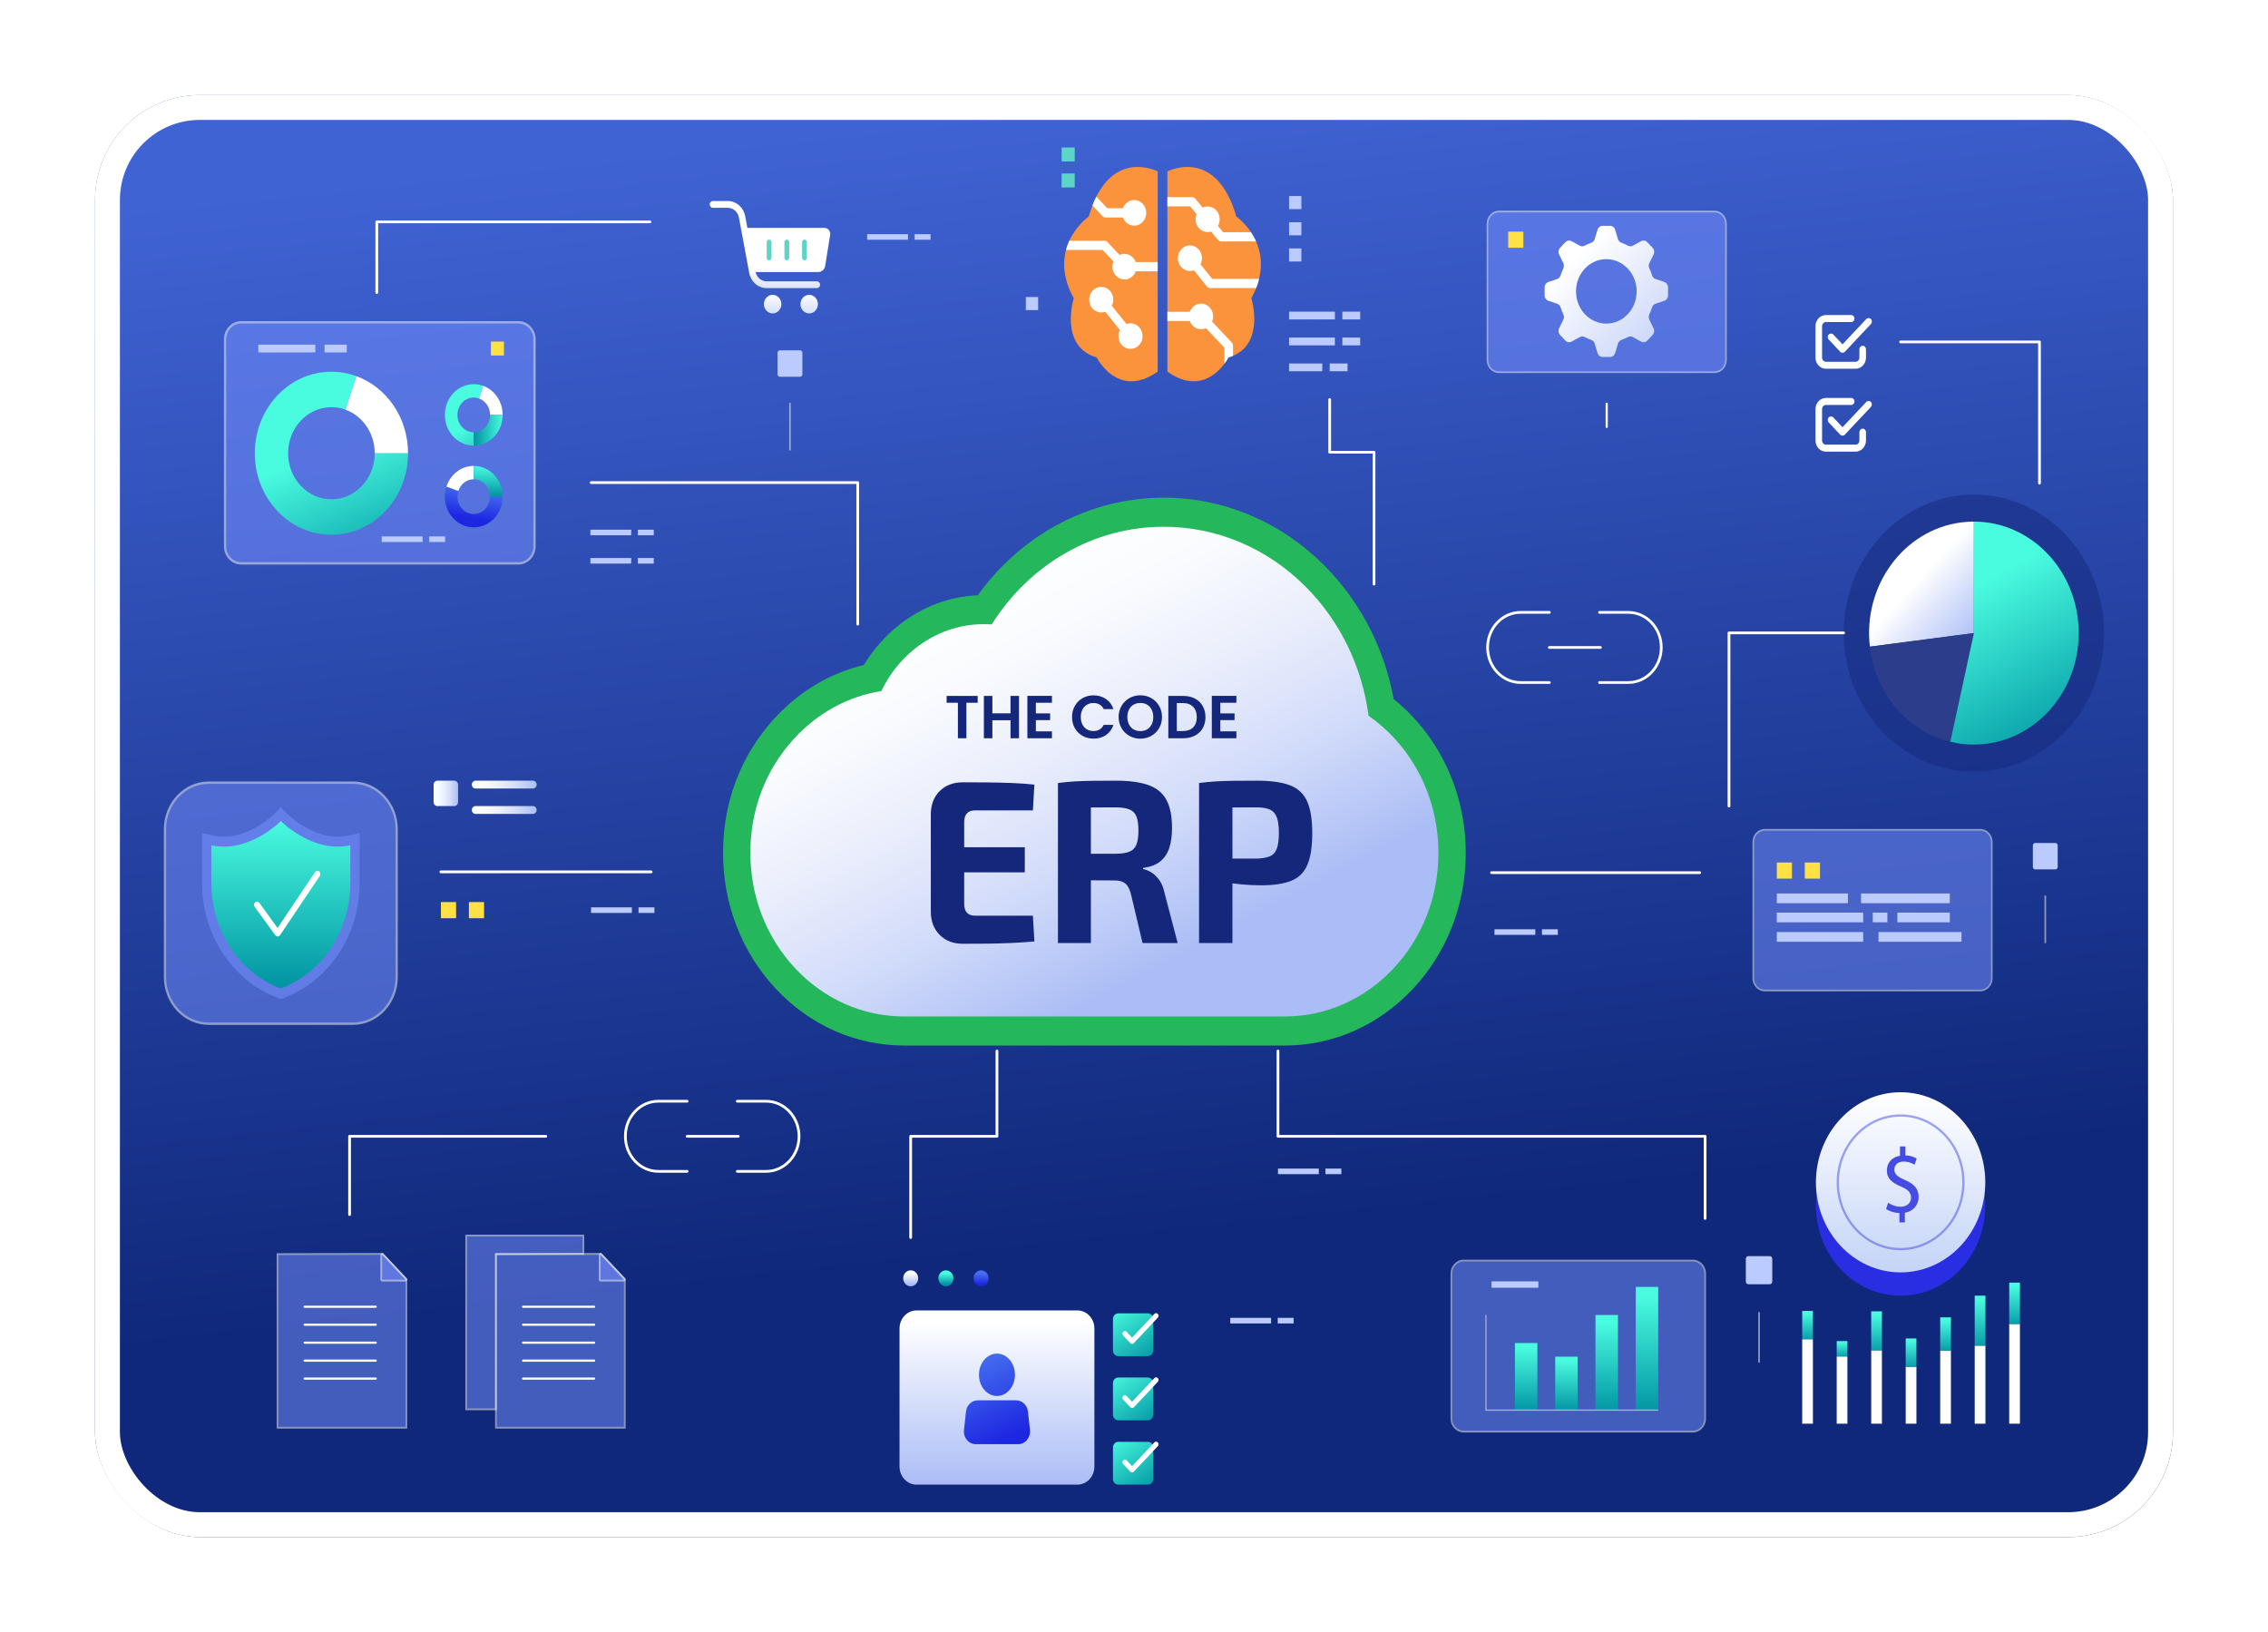 <svg width="692" height="498" viewBox="0 0 692 498" fill="none" xmlns="http://www.w3.org/2000/svg">
<g filter="url(#filter0_d_6555_8053)">
<rect x="29" y="23" width="634" height="440" rx="32" fill="url(#paint0_linear_6555_8053)"/>
<rect x="32.793" y="26.793" width="626.414" height="432.414" rx="28.207" stroke="white" stroke-width="7.586"/>
<g opacity="0.5">
<path d="M523.108 58.54H457.359C455.42 58.54 453.849 60.211 453.849 62.274V103.832C453.849 105.894 455.42 107.566 457.359 107.566H523.108C525.047 107.566 526.619 105.894 526.619 103.832V62.274C526.619 60.211 525.047 58.54 523.108 58.54Z" fill="#7892FF"/>
<path d="M523.109 58.801C524.912 58.801 526.375 60.356 526.375 62.274V103.833C526.375 105.751 524.912 107.306 523.109 107.306H457.359C455.556 107.306 454.094 105.751 454.094 103.833V62.274C454.094 60.356 455.556 58.801 457.359 58.801H523.109ZM523.109 58.279H457.359C455.288 58.279 453.604 60.071 453.604 62.274V103.833C453.604 106.036 455.288 107.828 457.359 107.828H523.109C525.181 107.828 526.865 106.036 526.865 103.833V62.274C526.865 60.071 525.181 58.279 523.109 58.279Z" fill="white"/>
</g>
<path d="M464.802 64.681H460.175V69.603H464.802V64.681Z" fill="#FFE145"/>
<path d="M491.264 62.903C491.972 62.903 492.598 63.389 492.812 64.107L493.659 66.947C493.819 67.482 494.216 67.894 494.718 68.07C495.414 68.314 496.088 68.612 496.735 68.96C497.207 69.214 497.763 69.222 498.234 68.962L500.724 67.589C501.352 67.243 502.119 67.369 502.62 67.9L504.242 69.625C504.743 70.157 504.861 70.972 504.535 71.639L503.239 74.293C502.996 74.792 503.002 75.382 503.241 75.884C503.565 76.567 503.844 77.279 504.072 78.016C504.237 78.55 504.624 78.974 505.129 79.143L507.813 80.046C508.487 80.274 508.945 80.938 508.945 81.691V84.129C508.945 84.881 508.487 85.547 507.813 85.774L505.118 86.681C504.615 86.85 504.227 87.271 504.061 87.804C503.834 88.534 503.556 89.24 503.234 89.918C502.995 90.419 502.988 91.011 503.232 91.511L504.536 94.181C504.862 94.849 504.744 95.664 504.243 96.195L502.621 97.92C502.12 98.452 501.353 98.578 500.725 98.232L498.205 96.842C497.735 96.584 497.18 96.591 496.708 96.843C496.073 97.183 495.412 97.476 494.728 97.715C494.226 97.891 493.829 98.303 493.67 98.839L492.813 101.714C492.599 102.431 491.973 102.918 491.265 102.918H488.971C488.263 102.918 487.637 102.431 487.423 101.714L486.566 98.839C486.406 98.303 486.009 97.891 485.508 97.715C484.825 97.476 484.163 97.183 483.529 96.843C483.056 96.59 482.502 96.582 482.032 96.842L479.512 98.232C478.884 98.578 478.117 98.452 477.616 97.92L475.994 96.195C475.493 95.664 475.375 94.849 475.701 94.181L477.005 91.511C477.249 91.011 477.242 90.419 477.003 89.918C476.681 89.24 476.403 88.534 476.176 87.804C476.01 87.271 475.622 86.85 475.119 86.681L472.424 85.774C471.75 85.547 471.292 84.882 471.292 84.129V81.691C471.292 80.939 471.75 80.274 472.424 80.046L475.107 79.143C475.611 78.973 476 78.55 476.165 78.016C476.394 77.28 476.673 76.568 476.997 75.885C477.235 75.383 477.242 74.793 476.999 74.293L475.703 71.639C475.377 70.972 475.495 70.157 475.996 69.625L477.618 67.9C478.119 67.369 478.886 67.243 479.514 67.589L482.005 68.962C482.476 69.222 483.032 69.214 483.504 68.96C484.151 68.612 484.824 68.314 485.52 68.07C486.022 67.894 486.419 67.482 486.579 66.947L487.426 64.107C487.64 63.389 488.266 62.903 488.974 62.903H491.268H491.264ZM490.117 73.076C485.006 73.076 480.862 77.479 480.862 82.909C480.862 88.339 485.005 92.742 490.117 92.742C495.229 92.742 499.372 88.339 499.372 82.909C499.372 77.479 495.229 73.076 490.117 73.076Z" fill="url(#paint1_linear_6555_8053)"/>
<path d="M490.235 124.599C490.052 124.599 489.904 124.44 489.904 124.246V117.204C489.904 117.01 490.052 116.852 490.235 116.852C490.418 116.852 490.567 117.01 490.567 117.204V124.246C490.567 124.44 490.418 124.599 490.235 124.599Z" fill="white"/>
<path style="mix-blend-mode:hard-light" d="M275.878 313.017C261.116 313.017 247.238 306.902 236.8 295.799C226.361 284.696 220.613 269.933 220.613 254.23C220.613 238.527 226.162 224.3 236.237 213.269C243.79 204.999 253.182 199.393 263.594 196.898C266.422 192.188 270.019 188.096 274.326 184.693C281.358 179.137 289.623 176.021 298.337 175.62C311.822 156.894 332.701 145.855 355.066 145.855C373.281 145.855 390.632 153.148 403.92 166.389C409.867 172.314 414.775 179.19 418.509 186.828C421.667 193.287 423.918 200.151 425.221 207.285C430.66 211.658 435.363 217.127 438.949 223.278C444.363 232.563 447.224 243.267 447.224 254.231C447.224 269.934 441.475 284.697 431.037 295.8C420.599 306.903 406.721 313.018 391.959 313.018H275.878V313.017Z" fill="#25B75C"/>
<path d="M409.73 217.786C407.753 187.505 384.035 163.593 355.066 163.593C334.23 163.593 316.11 175.964 306.842 194.177C304.738 193.614 302.536 193.314 300.267 193.314C288.279 193.314 278.127 201.67 274.672 213.204C253.918 213.882 237.288 231.99 237.288 254.231C237.288 276.473 254.566 295.281 275.878 295.281H391.958C413.272 295.281 430.549 276.902 430.549 254.231C430.549 238.378 422.099 224.625 409.73 217.786Z" fill="url(#paint2_linear_6555_8053)"/>
<path style="mix-blend-mode:hard-light" d="M275.878 304.149C263.343 304.149 251.558 298.956 242.695 289.528C233.831 280.1 228.95 267.564 228.95 254.23C228.95 240.896 233.662 228.816 242.217 219.45C249.457 211.523 258.781 206.458 268.907 204.86C271.355 199.745 274.881 195.301 279.298 191.812C285.399 186.992 292.65 184.443 300.267 184.443C301.043 184.443 301.818 184.471 302.59 184.524C314.25 165.998 333.856 154.724 355.066 154.724C371.158 154.724 386.483 161.165 398.221 172.862C408.797 183.4 415.57 197.298 417.576 212.402C423.332 216.397 428.22 221.704 431.863 227.953C436.458 235.832 438.886 244.919 438.886 254.23C438.886 267.564 434.005 280.1 425.142 289.528C416.278 298.956 404.494 304.149 391.959 304.149H275.878Z" fill="url(#paint3_linear_6555_8053)"/>
<path d="M298.307 206.34V208.431H294.863V219.261H292.272V208.431H288.829V206.34H298.307ZM310.916 206.34V219.261H308.324V213.763H302.789V219.261H300.198V206.34H302.789V211.652H308.324V206.34H310.916ZM316.058 208.431V211.671H320.408V213.726H316.058V217.15H320.964V219.261H313.467V206.321H320.964V208.431H316.058ZM327.101 212.782C327.101 211.511 327.384 210.375 327.952 209.376C328.532 208.364 329.316 207.58 330.303 207.025C331.303 206.457 332.42 206.173 333.654 206.173C335.098 206.173 336.363 206.543 337.449 207.284C338.535 208.024 339.294 209.049 339.725 210.357H336.745C336.449 209.74 336.029 209.277 335.486 208.968C334.956 208.66 334.339 208.506 333.635 208.506C332.882 208.506 332.21 208.684 331.617 209.042C331.037 209.388 330.581 209.882 330.248 210.523C329.927 211.165 329.766 211.918 329.766 212.782C329.766 213.633 329.927 214.386 330.248 215.04C330.581 215.682 331.037 216.182 331.617 216.54C332.21 216.885 332.882 217.058 333.635 217.058C334.339 217.058 334.956 216.904 335.486 216.595C336.029 216.274 336.449 215.805 336.745 215.188H339.725C339.294 216.509 338.535 217.539 337.449 218.28C336.375 219.008 335.11 219.372 333.654 219.372C332.42 219.372 331.303 219.094 330.303 218.539C329.316 217.971 328.532 217.187 327.952 216.188C327.384 215.188 327.101 214.053 327.101 212.782ZM347.937 219.39C346.727 219.39 345.617 219.106 344.605 218.539C343.593 217.971 342.791 217.187 342.198 216.188C341.606 215.176 341.31 214.034 341.31 212.763C341.31 211.504 341.606 210.375 342.198 209.376C342.791 208.364 343.593 207.574 344.605 207.006C345.617 206.438 346.727 206.155 347.937 206.155C349.159 206.155 350.269 206.438 351.269 207.006C352.281 207.574 353.077 208.364 353.657 209.376C354.249 210.375 354.545 211.504 354.545 212.763C354.545 214.034 354.249 215.176 353.657 216.188C353.077 217.187 352.281 217.971 351.269 218.539C350.257 219.106 349.146 219.39 347.937 219.39ZM347.937 217.076C348.714 217.076 349.399 216.904 349.992 216.558C350.584 216.2 351.047 215.694 351.38 215.04C351.713 214.386 351.88 213.627 351.88 212.763C351.88 211.899 351.713 211.146 351.38 210.505C351.047 209.851 350.584 209.351 349.992 209.005C349.399 208.66 348.714 208.487 347.937 208.487C347.159 208.487 346.468 208.66 345.864 209.005C345.271 209.351 344.808 209.851 344.475 210.505C344.142 211.146 343.975 211.899 343.975 212.763C343.975 213.627 344.142 214.386 344.475 215.04C344.808 215.694 345.271 216.2 345.864 216.558C346.468 216.904 347.159 217.076 347.937 217.076ZM360.99 206.34C362.348 206.34 363.539 206.605 364.563 207.136C365.6 207.666 366.396 208.425 366.951 209.413C367.519 210.388 367.803 211.523 367.803 212.819C367.803 214.115 367.519 215.25 366.951 216.225C366.396 217.187 365.6 217.934 364.563 218.465C363.539 218.995 362.348 219.261 360.99 219.261H356.474V206.34H360.99ZM360.898 217.058C362.255 217.058 363.304 216.688 364.045 215.947C364.785 215.207 365.156 214.164 365.156 212.819C365.156 211.474 364.785 210.425 364.045 209.672C363.304 208.907 362.255 208.524 360.898 208.524H359.065V217.058H360.898ZM372.334 208.431V211.671H376.684V213.726H372.334V217.15H377.24V219.261H369.743V206.321H377.24V208.431H372.334Z" fill="#14277A"/>
<path d="M295.018 242.185C295.571 241.573 296.404 241.266 297.513 241.266H315.147L315.613 233.408C313.483 233.173 311.198 233.008 308.759 232.913C306.319 232.819 303.835 232.76 301.306 232.736C298.777 232.713 296.271 232.701 293.786 232.701C290.859 232.701 288.495 233.597 286.699 235.39C284.902 237.184 284.004 239.567 284.004 242.539V272.127C284.004 275.053 284.902 277.426 286.699 279.241C288.495 281.058 290.858 281.966 293.786 281.966C296.27 281.966 298.776 281.954 301.306 281.93C303.834 281.906 306.318 281.835 308.759 281.718C311.198 281.601 313.483 281.447 315.613 281.258L315.147 273.401H297.513C296.403 273.401 295.571 273.095 295.018 272.48C294.463 271.868 294.186 270.97 294.186 269.79V260.164H312.685V252.52H294.186V244.875C294.186 243.697 294.463 242.799 295.018 242.185Z" fill="#14277A"/>
<path d="M353.675 262.464C352.921 261.451 352.111 260.684 351.246 260.164C350.382 259.646 349.549 259.315 348.751 259.174V258.82C350.969 258.537 352.721 257.877 354.009 256.838C355.295 255.801 356.215 254.42 356.77 252.697C357.324 250.975 357.601 248.98 357.601 246.715C357.601 242.988 357.013 240.074 355.838 237.973C354.661 235.874 352.82 234.387 350.314 233.514C347.808 232.642 344.535 232.204 340.499 232.204C337.748 232.204 335.396 232.216 333.445 232.239C331.492 232.264 329.695 232.322 328.054 232.416C326.412 232.511 324.66 232.676 322.797 232.912V281.752H332.845V262.609C334.84 262.63 337.257 262.64 340.099 262.64C341.474 262.64 342.549 262.948 343.326 263.561C344.102 264.175 344.69 265.284 345.089 266.887L348.615 281.752H359.328L355.336 266.534C354.98 264.835 354.426 263.479 353.672 262.463L353.675 262.464ZM346.721 251.741C346.299 252.779 345.567 253.499 344.525 253.9C343.481 254.301 342.073 254.501 340.299 254.501H332.846V240.376C335.047 240.355 337.531 240.343 340.299 240.343C342.073 240.343 343.482 240.545 344.525 240.945C345.567 241.346 346.299 242.055 346.721 243.068C347.142 244.083 347.353 245.535 347.353 247.422C347.353 249.309 347.142 250.703 346.721 251.739V251.741Z" fill="#14277A"/>
<path d="M398.824 238.504C397.781 236.193 396.04 234.564 393.601 233.62C391.161 232.677 387.789 232.204 383.487 232.204C380.736 232.204 378.396 232.216 376.467 232.239C374.537 232.264 372.75 232.322 371.109 232.416C369.467 232.511 367.715 232.676 365.852 232.912V281.752H376.033V263.53C376.932 263.646 377.863 263.751 378.828 263.844C380.779 264.033 382.776 264.127 384.817 264.127C388.676 264.127 391.737 263.667 393.999 262.746C396.262 261.827 397.892 260.211 398.89 257.898C399.887 255.586 400.387 252.354 400.387 248.2C400.387 244.046 399.866 240.815 398.823 238.503L398.824 238.504ZM389.575 252.944C389.153 254.077 388.445 254.856 387.446 255.28C386.448 255.705 385.061 255.941 383.287 255.988H376.034V240.374C378.206 240.355 380.623 240.343 383.287 240.343C385.061 240.343 386.448 240.568 387.446 241.016C388.445 241.464 389.153 242.255 389.575 243.387C389.996 244.52 390.207 246.124 390.207 248.2C390.207 250.276 389.996 251.81 389.575 252.942V252.944Z" fill="#14277A"/>
<path d="M279.648 447H328.729C331.594 447 333.917 444.529 333.917 441.481V399.362C333.917 396.314 331.594 393.843 328.729 393.843H279.648C276.782 393.843 274.459 396.314 274.459 399.362V441.481C274.459 444.529 276.782 447 279.648 447Z" fill="url(#paint4_linear_6555_8053)"/>
<path d="M277.864 386.471C279.127 386.471 280.151 385.381 280.151 384.038C280.151 382.694 279.127 381.604 277.864 381.604C276.601 381.604 275.577 382.694 275.577 384.038C275.577 385.381 276.601 386.471 277.864 386.471Z" fill="url(#paint5_linear_6555_8053)"/>
<path d="M288.608 386.471C289.871 386.471 290.895 385.381 290.895 384.038C290.895 382.694 289.871 381.604 288.608 381.604C287.345 381.604 286.321 382.694 286.321 384.038C286.321 385.381 287.345 386.471 288.608 386.471Z" fill="url(#paint6_linear_6555_8053)"/>
<path d="M299.352 386.471C300.615 386.471 301.639 385.381 301.639 384.038C301.639 382.694 300.615 381.604 299.352 381.604C298.089 381.604 297.064 382.694 297.064 384.038C297.064 385.381 298.089 386.471 299.352 386.471Z" fill="url(#paint7_linear_6555_8053)"/>
<path d="M387.829 396.112H375.371V397.814H387.829V396.112Z" fill="#BBCBFF"/>
<path d="M394.707 396.112H389.854V397.814H394.707V396.112Z" fill="#BBCBFF"/>
<path d="M294.147 430.174L294.752 424.546C295.032 422.663 296.558 421.276 298.35 421.276H304.189H310.027C311.82 421.276 313.345 422.663 313.626 424.546L314.231 430.174C314.581 432.526 312.871 434.656 310.632 434.656H304.189H297.746C295.506 434.656 293.797 432.526 294.147 430.174Z" fill="url(#paint8_linear_6555_8053)"/>
<path d="M304.189 419.948C307.222 419.948 309.682 417.054 309.682 413.484C309.682 409.914 307.222 407.021 304.189 407.021C301.155 407.021 298.695 409.914 298.695 413.484C298.695 417.054 301.155 419.948 304.189 419.948Z" fill="url(#paint9_linear_6555_8053)"/>
<path d="M350.236 394.734H341.203C340.307 394.734 339.582 395.506 339.582 396.458V406.067C339.582 407.019 340.307 407.791 341.203 407.791H350.236C351.131 407.791 351.857 407.019 351.857 406.067V396.458C351.857 395.506 351.131 394.734 350.236 394.734Z" fill="url(#paint10_linear_6555_8053)"/>
<path d="M345.414 404.062C345.222 404.062 345.029 403.984 344.883 403.829L342.698 401.505C342.405 401.194 342.405 400.688 342.698 400.377C342.991 400.065 343.466 400.065 343.759 400.377L345.414 402.136L352.204 394.913C352.497 394.602 352.972 394.602 353.265 394.913C353.558 395.225 353.558 395.73 353.265 396.042L345.944 403.83C345.797 403.986 345.605 404.063 345.413 404.063L345.414 404.062Z" fill="white"/>
<path d="M350.236 414.31H341.203C340.307 414.31 339.582 415.082 339.582 416.035V425.643C339.582 426.595 340.307 427.368 341.203 427.368H350.236C351.131 427.368 351.857 426.595 351.857 425.643V416.035C351.857 415.082 351.131 414.31 350.236 414.31Z" fill="url(#paint11_linear_6555_8053)"/>
<path d="M345.414 423.639C345.222 423.639 345.029 423.56 344.883 423.406L342.698 421.082C342.405 420.77 342.405 420.265 342.698 419.953C342.991 419.642 343.466 419.642 343.759 419.953L345.414 421.713L352.204 414.49C352.497 414.178 352.972 414.178 353.265 414.49C353.558 414.802 353.558 415.307 353.265 415.619L345.944 423.407C345.797 423.563 345.605 423.64 345.413 423.64L345.414 423.639Z" fill="white"/>
<path d="M350.236 433.943H341.203C340.307 433.943 339.582 434.715 339.582 435.667V445.276C339.582 446.228 340.307 447 341.203 447H350.236C351.131 447 351.857 446.228 351.857 445.276V435.667C351.857 434.715 351.131 433.943 350.236 433.943Z" fill="url(#paint12_linear_6555_8053)"/>
<path d="M345.414 443.27C345.222 443.27 345.029 443.192 344.883 443.037L342.698 440.713C342.405 440.402 342.405 439.896 342.698 439.585C342.991 439.273 343.466 439.273 343.759 439.585L345.414 441.344L352.204 434.121C352.497 433.81 352.972 433.81 353.265 434.121C353.558 434.433 353.558 434.938 353.265 435.25L345.944 443.038C345.797 443.194 345.605 443.271 345.413 443.271L345.414 443.27Z" fill="white"/>
<path d="M277.863 371.602V340.712H304.189V314.683" stroke="white" stroke-width="0.834" stroke-linecap="round" stroke-linejoin="round"/>
<path d="M166.528 340.711H106.661V364.598" stroke="white" stroke-width="0.834" stroke-linecap="round" stroke-linejoin="round"/>
<g opacity="0.5">
<path d="M142.248 424.016V371.006H177.992V376.603L151.306 376.665L151.327 424.016H142.248Z" fill="#7892FF"/>
<path d="M177.723 371.293V376.317L151.036 376.377L151.057 423.729H142.517V371.293H177.722M178.263 370.72H141.978V424.304H151.598V423.729L151.577 376.951L177.725 376.891H178.263V370.72Z" fill="white"/>
</g>
<g opacity="0.5">
<path d="M151.327 429.613V376.67L183.362 376.603L190.625 384.33V429.613H151.327Z" fill="#7892FF"/>
<path d="M183.249 376.89L186.803 380.67L190.356 384.449V429.327H151.597V376.958L183.251 376.891M183.473 376.316H183.248L151.595 376.383H151.057V429.901H190.894V384.211L190.736 384.043L187.183 380.264L183.63 376.484L183.471 376.316H183.473Z" fill="white"/>
</g>
<g opacity="0.5">
<path d="M183.25 384.736C183.102 384.736 182.98 384.608 182.98 384.448V376.89C182.98 376.774 183.045 376.669 183.146 376.625C183.18 376.611 183.215 376.603 183.249 376.603C183.32 376.603 183.388 376.632 183.44 376.687L190.545 384.245C190.622 384.327 190.645 384.451 190.604 384.558C190.562 384.665 190.463 384.735 190.354 384.735H183.249L183.25 384.736Z" fill="#7892FF"/>
<path d="M183.249 376.89L186.802 380.67L190.356 384.449H183.25V376.891M183.249 376.317C183.18 376.317 183.11 376.331 183.043 376.361C182.841 376.449 182.709 376.659 182.709 376.891V384.449C182.709 384.767 182.95 385.023 183.248 385.023H190.353C190.572 385.023 190.768 384.883 190.852 384.668C190.935 384.454 190.89 384.207 190.735 384.042L187.182 380.263L183.629 376.483C183.526 376.374 183.388 376.315 183.247 376.315L183.249 376.317Z" fill="white"/>
</g>
<path d="M159.608 392.716H181.275" stroke="white" stroke-width="0.665" stroke-linecap="round" stroke-linejoin="round"/>
<path d="M159.608 398.199H181.275" stroke="white" stroke-width="0.665" stroke-linecap="round" stroke-linejoin="round"/>
<path d="M159.608 403.682H181.275" stroke="white" stroke-width="0.665" stroke-linecap="round" stroke-linejoin="round"/>
<path d="M159.608 409.164H181.275" stroke="white" stroke-width="0.665" stroke-linecap="round" stroke-linejoin="round"/>
<path d="M159.608 414.646H181.275" stroke="white" stroke-width="0.665" stroke-linecap="round" stroke-linejoin="round"/>
<g opacity="0.5">
<path d="M84.682 429.613V376.67L116.717 376.603L123.98 384.33V429.613H84.682Z" fill="#7892FF"/>
<path d="M116.606 376.89L120.159 380.67L123.712 384.449V429.327H84.954V376.958L116.607 376.891M116.828 376.316H116.604L84.95 376.383H84.412V429.901H124.249V384.211L124.091 384.043L120.538 380.264L116.985 376.484L116.826 376.316H116.828Z" fill="white"/>
</g>
<g opacity="0.5">
<path d="M116.607 384.736C116.458 384.736 116.336 384.608 116.336 384.448V376.89C116.336 376.774 116.402 376.669 116.503 376.625C116.536 376.611 116.571 376.603 116.606 376.603C116.676 376.603 116.745 376.632 116.797 376.687L123.902 384.245C123.979 384.327 124.002 384.451 123.96 384.558C123.919 384.665 123.82 384.735 123.711 384.735H116.606L116.607 384.736Z" fill="#7892FF"/>
<path d="M116.606 376.89L120.159 380.67L123.712 384.449H116.607V376.891M116.605 376.317C116.535 376.317 116.466 376.331 116.398 376.361C116.196 376.449 116.064 376.659 116.064 376.891V384.449C116.064 384.767 116.306 385.023 116.604 385.023H123.709C123.927 385.023 124.124 384.883 124.208 384.668C124.292 384.454 124.245 384.207 124.09 384.042L120.537 380.263L116.984 376.483C116.881 376.374 116.743 376.315 116.603 376.315L116.605 376.317Z" fill="white"/>
</g>
<path d="M92.963 392.716H114.63" stroke="white" stroke-width="0.665" stroke-linecap="round" stroke-linejoin="round"/>
<path d="M92.963 398.199H114.63" stroke="white" stroke-width="0.665" stroke-linecap="round" stroke-linejoin="round"/>
<path d="M92.963 403.682H114.63" stroke="white" stroke-width="0.665" stroke-linecap="round" stroke-linejoin="round"/>
<path d="M92.963 409.164H114.63" stroke="white" stroke-width="0.665" stroke-linecap="round" stroke-linejoin="round"/>
<path d="M92.963 414.646H114.63" stroke="white" stroke-width="0.665" stroke-linecap="round" stroke-linejoin="round"/>
<path d="M224.956 351.412H233.737C239.293 351.412 243.797 346.621 243.797 340.711C243.797 334.802 239.293 330.011 233.737 330.011H224.956" stroke="white" stroke-width="0.834" stroke-linecap="round" stroke-linejoin="round"/>
<path d="M209.65 330.011H200.869C195.313 330.011 190.809 334.802 190.809 340.711C190.809 346.621 195.313 351.412 200.869 351.412H209.65" stroke="white" stroke-width="0.834" stroke-linecap="round" stroke-linejoin="round"/>
<path d="M225.235 340.711H209.65" stroke="white" stroke-width="0.834" stroke-linecap="round" stroke-linejoin="round"/>
<path d="M402.389 350.562H389.931V352.263H402.389V350.562Z" fill="#BBCBFF"/>
<path d="M409.268 350.562H404.415V352.263H409.268V350.562Z" fill="#BBCBFF"/>
<g opacity="0.5">
<path d="M446.572 378.635H516.531C518.593 378.635 520.266 380.415 520.266 382.608V426.828C520.266 429.021 518.593 430.801 516.531 430.801H446.572C444.51 430.801 442.837 429.021 442.837 426.828V382.608C442.837 380.415 444.51 378.635 446.572 378.635Z" fill="#7892FF"/>
<path d="M516.531 378.912C518.45 378.912 520.006 380.567 520.006 382.608V426.828C520.006 428.868 518.45 430.523 516.531 430.523H446.572C444.654 430.523 443.098 428.868 443.098 426.828V382.608C443.098 380.567 444.654 378.912 446.572 378.912H516.531ZM516.531 378.357H446.572C444.369 378.357 442.577 380.264 442.577 382.608V426.828C442.577 429.171 444.369 431.078 446.572 431.078H516.531C518.735 431.078 520.527 429.171 520.527 426.828V382.608C520.527 380.264 518.735 378.357 516.531 378.357Z" fill="white"/>
</g>
<path d="M469.368 384.975H455.09V386.925H469.368V384.975Z" fill="#BBCBFF"/>
<path d="M469.081 403.792H462.23V424.267H469.081V403.792Z" fill="url(#paint13_linear_6555_8053)"/>
<path d="M481.37 407.957H474.519V424.267H481.37V407.957Z" fill="url(#paint14_linear_6555_8053)"/>
<path d="M493.66 395.232H486.81V424.267H493.66V395.232Z" fill="url(#paint15_linear_6555_8053)"/>
<path d="M505.95 386.671H499.099V424.267H505.95V386.671Z" fill="url(#paint16_linear_6555_8053)"/>
<g opacity="0.5">
<path d="M505.949 424.46H453.206V395.249H453.569V424.075H505.949V424.46Z" fill="white"/>
</g>
<path d="M539.979 377.275H533.442C533.02 377.275 532.678 377.639 532.678 378.088V385.041C532.678 385.49 533.02 385.854 533.442 385.854H539.979C540.401 385.854 540.743 385.49 540.743 385.041V378.088C540.743 377.639 540.401 377.275 539.979 377.275Z" fill="#BBCBFF"/>
<g opacity="0.5">
<path d="M536.971 394.336H536.449V409.771H536.971V394.336Z" fill="white"/>
</g>
<path d="M520.251 365.768V340.712H389.931V314.683" stroke="white" stroke-width="0.834" stroke-linecap="round" stroke-linejoin="round"/>
<path d="M584.728 411.024H581.458V428.406H584.728V411.024Z" fill="white"/>
<path d="M595.255 406.083H591.984V428.405H595.255V406.083Z" fill="white"/>
<path d="M605.783 404.587H602.512V428.407H605.783V404.587Z" fill="white"/>
<path d="M616.309 397.972H613.039V428.406H616.309V397.972Z" fill="white"/>
<path d="M553.148 402.624H549.878V428.406H553.148V402.624Z" fill="white"/>
<path d="M553.148 393.991H549.878V402.623H553.148V393.991Z" fill="url(#paint17_linear_6555_8053)"/>
<path d="M563.675 403.189H560.405V407.924H563.675V403.189Z" fill="url(#paint18_linear_6555_8053)"/>
<path d="M574.202 394.113H570.932V406.083H574.202V394.113Z" fill="url(#paint19_linear_6555_8053)"/>
<path d="M584.728 402.391H581.458V411.023H584.728V402.391Z" fill="url(#paint20_linear_6555_8053)"/>
<path d="M595.255 395.953H591.984V406.083H595.255V395.953Z" fill="url(#paint21_linear_6555_8053)"/>
<path d="M605.783 389.339H602.512V404.586H605.783V389.339Z" fill="url(#paint22_linear_6555_8053)"/>
<path d="M616.309 385.358H613.039V397.972H616.309V385.358Z" fill="url(#paint23_linear_6555_8053)"/>
<path d="M563.675 407.923H560.405V428.406H563.675V407.923Z" fill="white"/>
<path d="M574.202 406.083H570.932V428.405H574.202V406.083Z" fill="white"/>
<path d="M579.902 389.339C594.172 389.339 605.74 377.034 605.74 361.854C605.74 346.675 594.172 334.37 579.902 334.37C565.632 334.37 554.063 346.675 554.063 361.854C554.063 377.034 565.632 389.339 579.902 389.339Z" fill="#2A2EE3"/>
<path d="M579.902 382.24C594.172 382.24 605.74 369.934 605.74 354.755C605.74 339.576 594.172 327.271 579.902 327.271C565.632 327.271 554.063 339.576 554.063 354.755C554.063 369.934 565.632 382.24 579.902 382.24Z" fill="url(#paint24_linear_6555_8053)"/>
<path opacity="0.5" d="M579.901 375.14C590.485 375.14 599.065 366.013 599.065 354.755C599.065 343.498 590.485 334.371 579.901 334.371C569.318 334.371 560.738 343.498 560.738 354.755C560.738 366.013 569.318 375.14 579.901 375.14Z" stroke="#444CE1" stroke-width="0.688" stroke-miterlimit="10"/>
<path d="M579.535 366.975V364.123C577.996 364.094 576.403 363.587 575.474 362.88L576.111 360.989C577.066 361.667 578.447 362.203 579.933 362.203C581.817 362.203 583.091 361.045 583.091 359.436C583.091 357.826 582.056 356.923 580.092 356.076C577.385 354.947 575.713 353.649 575.713 351.193C575.713 348.736 577.279 347.07 579.721 346.647V343.795H581.366V346.533C582.959 346.589 584.047 347.042 584.816 347.521L584.152 349.385C583.595 349.047 582.507 348.426 580.808 348.426C578.764 348.426 577.995 349.725 577.995 350.854C577.995 352.322 578.977 353.056 581.286 354.073C584.02 355.259 585.4 356.727 585.4 359.24C585.4 361.471 583.94 363.56 581.207 364.04V366.976H579.535V366.975Z" fill="#444CE1"/>
<path d="M244.103 100.894H237.96C237.564 100.894 237.242 101.236 237.242 101.657V108.192C237.242 108.614 237.564 108.956 237.96 108.956H244.103C244.5 108.956 244.821 108.614 244.821 108.192V101.657C244.821 101.236 244.5 100.894 244.103 100.894Z" fill="#BBCBFF"/>
<g opacity="0.5">
<path d="M241.277 116.928H240.786V131.434H241.277V116.928Z" fill="white"/>
</g>
<path d="M277.045 65.453H264.586V67.154H277.045V65.453Z" fill="#BBCBFF"/>
<path d="M283.922 65.453H279.069V67.154H283.922V65.453Z" fill="#BBCBFF"/>
<path d="M192.594 155.623H180.136V157.324H192.594V155.623Z" fill="#BBCBFF"/>
<path d="M199.473 155.623H194.62V157.324H199.473V155.623Z" fill="#BBCBFF"/>
<path d="M192.594 164.264H180.136V165.965H192.594V164.264Z" fill="#BBCBFF"/>
<path d="M199.473 164.264H194.62V165.965H199.473V164.264Z" fill="#BBCBFF"/>
<g opacity="0.5">
<path d="M158.19 92.345H73.569C70.864 92.345 68.671 94.678 68.671 97.555V160.68C68.671 163.558 70.864 165.89 73.569 165.89H158.19C160.895 165.89 163.088 163.558 163.088 160.68V97.555C163.088 94.678 160.895 92.345 158.19 92.345Z" fill="#7892FF"/>
<path d="M158.191 92.709C160.707 92.709 162.747 94.879 162.747 97.555V160.68C162.747 163.357 160.707 165.527 158.191 165.527H73.569C71.053 165.527 69.013 163.357 69.013 160.68V97.555C69.013 94.879 71.053 92.709 73.569 92.709H158.191ZM158.191 91.981H73.569C70.68 91.981 68.33 94.482 68.33 97.555V160.68C68.33 163.753 70.68 166.254 73.569 166.254H158.191C161.08 166.254 163.43 163.753 163.43 160.68V97.555C163.43 94.482 161.08 91.981 158.191 91.981Z" fill="white"/>
</g>
<path d="M153.765 98.225H149.778V102.467H153.765V98.225Z" fill="#FFE145"/>
<path d="M96.205 99.159H78.815V101.534H96.205V99.159Z" fill="#BBCBFF"/>
<path d="M105.807 99.159H99.032V101.534H105.807V99.159Z" fill="#BBCBFF"/>
<path d="M128.924 157.678H116.466V159.379H128.924V157.678Z" fill="#BBCBFF"/>
<path d="M135.802 157.678H130.949V159.379H135.802V157.678Z" fill="#BBCBFF"/>
<path d="M124.503 132.293C124.503 146.029 114.034 157.164 101.122 157.164C88.209 157.164 77.74 146.028 77.74 132.293C77.74 118.558 88.209 107.421 101.122 107.421C103.798 107.421 106.368 107.899 108.762 108.779L105.44 119.005C104.085 118.508 102.634 118.237 101.122 118.237C93.824 118.237 87.908 124.53 87.908 132.293C87.908 140.055 93.824 146.348 101.122 146.348C108.419 146.348 114.335 140.055 114.335 132.293H124.503Z" fill="url(#paint25_linear_6555_8053)"/>
<path d="M124.502 132.293H114.335C114.335 126.139 110.616 120.909 105.439 119.005L108.761 108.779C117.922 112.147 124.502 121.403 124.502 132.293Z" fill="white"/>
<path d="M147.435 111.731L146.182 115.587C145.672 115.4 145.124 115.298 144.554 115.298C141.802 115.298 139.57 117.671 139.57 120.6C139.57 123.528 141.801 125.901 144.554 125.901V129.981C139.683 129.981 135.735 125.781 135.735 120.6C135.735 115.418 139.684 111.219 144.554 111.219C145.563 111.219 146.532 111.399 147.435 111.731Z" fill="url(#paint26_linear_6555_8053)"/>
<path d="M153.373 120.599H149.537C149.537 118.278 148.134 116.306 146.182 115.587L147.435 111.73C150.89 113.001 153.372 116.492 153.372 120.599H153.373Z" fill="white"/>
<path d="M153.373 120.6C153.373 125.781 149.424 129.982 144.555 129.982V125.901C147.308 125.901 149.539 123.528 149.539 120.6H153.375H153.373Z" fill="url(#paint27_linear_6555_8053)"/>
<path d="M136.216 142.47L139.841 143.803C139.665 144.346 139.569 144.929 139.569 145.536C139.569 148.463 141.8 150.837 144.553 150.837C147.306 150.837 149.537 148.464 149.537 145.536H153.373C153.373 150.717 149.424 154.916 144.553 154.916C139.682 154.916 135.734 150.716 135.734 145.536C135.734 144.462 135.904 143.431 136.216 142.47Z" fill="url(#paint28_linear_6555_8053)"/>
<path d="M144.553 136.155V140.235C142.371 140.235 140.517 141.727 139.842 143.804L136.216 142.471C137.41 138.796 140.692 136.156 144.553 136.156V136.155Z" fill="white"/>
<path d="M144.553 136.155C149.424 136.155 153.373 140.356 153.373 145.536H149.537C149.537 142.607 147.306 140.234 144.553 140.234V136.154V136.155Z" fill="url(#paint29_linear_6555_8053)"/>
<path d="M180.384 141.248H261.709V184.435" stroke="white" stroke-width="0.834" stroke-linecap="round" stroke-linejoin="round"/>
<path d="M114.97 83.274V61.689H198.313" stroke="white" stroke-width="0.834" stroke-linecap="round" stroke-linejoin="round"/>
<path d="M251.565 63.535H228.036L227.371 59.959C226.872 57.277 224.645 55.331 222.075 55.331H217.509C216.97 55.331 216.532 55.796 216.532 56.37C216.532 56.943 216.97 57.409 217.509 57.409H222.075C223.715 57.409 225.136 58.65 225.454 60.361L228.6 77.29C229.098 79.972 231.325 81.919 233.895 81.919H249.251C249.79 81.919 250.228 81.453 250.228 80.88C250.228 80.306 249.79 79.84 249.251 79.84H233.895C232.297 79.84 230.908 78.661 230.544 77.017H249.67C250.709 77.017 251.597 76.22 251.773 75.13L253.287 65.707C253.469 64.572 252.648 63.536 251.565 63.536V63.535Z" fill="url(#paint30_linear_6555_8053)"/>
<path d="M235.746 89.632C237.218 89.632 238.412 88.363 238.412 86.797C238.412 85.231 237.218 83.961 235.746 83.961C234.274 83.961 233.081 85.231 233.081 86.797C233.081 88.363 234.274 89.632 235.746 89.632Z" fill="url(#paint31_linear_6555_8053)"/>
<path d="M246.895 89.632C248.367 89.632 249.561 88.363 249.561 86.797C249.561 85.231 248.367 83.961 246.895 83.961C245.423 83.961 244.229 85.231 244.229 86.797C244.229 88.363 245.423 89.632 246.895 89.632Z" fill="url(#paint32_linear_6555_8053)"/>
<path d="M234.668 73.442C234.264 73.442 233.936 73.093 233.936 72.663V67.89C233.936 67.46 234.264 67.11 234.668 67.11C235.072 67.11 235.401 67.46 235.401 67.89V72.663C235.401 73.093 235.072 73.442 234.668 73.442Z" fill="#5CD4C8"/>
<path d="M240.067 73.442C239.662 73.442 239.334 73.093 239.334 72.663V67.89C239.334 67.46 239.662 67.11 240.067 67.11C240.471 67.11 240.799 67.46 240.799 67.89V72.663C240.799 73.093 240.471 73.442 240.067 73.442Z" fill="#5CD4C8"/>
<path d="M245.464 73.442C245.06 73.442 244.731 73.093 244.731 72.663V67.89C244.731 67.46 245.06 67.11 245.464 67.11C245.868 67.11 246.197 67.46 246.197 67.89V72.663C246.197 73.093 245.868 73.442 245.464 73.442Z" fill="#5CD4C8"/>
<path d="M407.297 89.094H393.315V91.469H407.297V89.094Z" fill="#BBCBFF"/>
<path d="M415.014 89.094H409.567V91.469H415.014V89.094Z" fill="#BBCBFF"/>
<path d="M407.297 96.999H393.315V99.374H407.297V96.999Z" fill="#BBCBFF"/>
<path d="M415.014 96.999H409.567V99.374H415.014V96.999Z" fill="#BBCBFF"/>
<path d="M403.437 104.904H393.315V107.279H403.437V104.904Z" fill="#BBCBFF"/>
<path d="M411.155 104.904H405.708V107.279H411.155V104.904Z" fill="#BBCBFF"/>
<path d="M327.922 39H323.917V43.26H327.922V39Z" fill="#5CD4C8"/>
<path d="M327.922 46.932H323.917V51.192H327.922V46.932Z" fill="#5CD4C8"/>
<path d="M393.315 69.793V73.786H397.069V69.793H393.315Z" fill="#BBCBFF"/>
<path d="M393.315 61.804V65.797H397.069V61.804H393.315Z" fill="#BBCBFF"/>
<path d="M393.315 53.815V57.808H397.069V53.815H393.315Z" fill="#BBCBFF"/>
<path d="M313 84.625V88.618H316.754V84.625H313Z" fill="#BBCBFF"/>
<path d="M353.225 46.3V107.384C341.094 115.988 334.622 103.085 334.622 103.085C323.029 99.642 327.612 85.017 327.612 85.017C324.4 79.144 324.215 74.187 325.25 70.276C325.515 69.269 325.862 68.327 326.259 67.46C328.462 62.66 332.195 60.065 332.195 60.065C332.545 58.855 332.921 57.737 333.321 56.705C333.701 55.725 334.101 54.821 334.518 53.992C341.473 40.161 353.224 46.3 353.224 46.3H353.225Z" fill="#FB923C"/>
<path d="M384.166 79.081C383.942 79.992 383.645 80.93 383.266 81.898C382.872 82.905 382.387 83.947 381.801 85.017C381.801 85.017 385.996 98.401 376.212 102.575C375.768 102.766 375.294 102.934 374.791 103.085C374.791 103.085 374.376 103.907 373.565 105.003C371.159 108.235 365.254 113.814 356.188 107.384V46.3C356.188 46.3 371.017 38.556 377.218 60.065C377.218 60.065 379.609 61.727 381.691 64.85C382.247 65.685 382.783 66.624 383.245 67.666C384.574 70.664 385.295 74.5 384.166 79.081Z" fill="#FB923C"/>
<path d="M353.226 73.965V76.782H346.522C345.99 78.246 344.654 79.288 343.089 79.288C341.056 79.288 339.409 77.536 339.409 75.37C339.409 74.806 339.524 74.271 339.724 73.784L336.427 70.276H325.251C325.516 69.269 325.863 68.327 326.26 67.46H336.976C337.327 67.46 337.664 67.61 337.912 67.873L341.598 71.794C342.054 71.578 342.557 71.456 343.089 71.456C344.654 71.456 345.99 72.498 346.522 73.965H353.226Z" fill="white"/>
<path d="M344.928 92.645C344.499 92.645 344.09 92.727 343.707 92.87L339.236 87.3C339.519 86.745 339.68 86.11 339.68 85.435C339.68 83.273 338.032 81.519 335.999 81.519C333.967 81.519 332.318 83.273 332.318 85.435C332.318 87.597 333.967 89.35 335.999 89.35C336.428 89.35 336.838 89.269 337.22 89.125L341.691 94.695C341.408 95.25 341.247 95.885 341.247 96.56C341.247 98.722 342.896 100.476 344.928 100.476C346.961 100.476 348.609 98.722 348.609 96.56C348.609 94.398 346.961 92.645 344.928 92.645Z" fill="white"/>
<path d="M383.245 67.665H372.596C372.217 67.665 371.855 67.492 371.605 67.189L369.505 64.658C369.175 64.761 368.828 64.817 368.469 64.817C366.437 64.817 364.786 63.065 364.786 60.903C364.786 60.349 364.896 59.823 365.092 59.344L363.109 56.956H356.188V54.14H363.707C364.086 54.14 364.448 54.312 364.698 54.615L366.957 57.334C367.419 57.112 367.928 56.987 368.469 56.987C370.502 56.987 372.149 58.739 372.149 60.902C372.149 61.65 371.949 62.344 371.608 62.939L373.194 64.848H381.692C382.248 65.684 382.784 66.622 383.246 67.665H383.245Z" fill="white"/>
<path d="M376.212 99.502V102.575C375.768 102.766 375.294 102.934 374.791 103.085C374.791 103.085 374.376 103.907 373.565 105.003V100.087L367.952 94.116C367.496 94.332 366.993 94.455 366.461 94.455C364.896 94.455 363.563 93.412 363.03 91.949H356.188V89.132H363.03C363.562 87.664 364.896 86.623 366.461 86.623C368.496 86.623 370.144 88.378 370.144 90.54C370.144 91.103 370.029 91.641 369.826 92.127L375.824 98.507C376.074 98.774 376.213 99.129 376.213 99.502H376.212Z" fill="white"/>
<path d="M384.166 79.081C383.942 79.992 383.645 80.931 383.266 81.898H369.246C369.151 81.898 369.061 81.888 368.972 81.87C368.955 81.864 368.937 81.855 368.919 81.852C368.849 81.833 368.781 81.811 368.717 81.78C368.688 81.767 368.664 81.749 368.635 81.732C368.582 81.704 368.529 81.672 368.482 81.635C368.453 81.616 368.429 81.591 368.403 81.566C368.356 81.525 368.315 81.484 368.273 81.438C368.264 81.426 368.249 81.419 368.241 81.407L364.284 76.476C363.902 76.619 363.49 76.701 363.063 76.701C361.031 76.701 359.38 74.949 359.38 72.787C359.38 70.625 361.031 68.869 363.063 68.869C365.096 68.869 366.743 70.625 366.743 72.787C366.743 73.462 366.581 74.098 366.299 74.652L369.859 79.082H384.167L384.166 79.081Z" fill="white"/>
<path d="M349.737 58.944C349.737 61.106 348.09 62.862 346.057 62.862C344.492 62.862 343.156 61.819 342.624 60.352H337.302C336.952 60.352 336.615 60.206 336.367 59.942L333.322 56.703C333.702 55.724 334.102 54.82 334.519 53.991L337.852 57.536H342.623C343.155 56.071 344.492 55.03 346.056 55.03C348.088 55.03 349.736 56.782 349.736 58.944H349.737Z" fill="white"/>
<path d="M405.708 115.904V131.985H419.231V172.233" stroke="white" stroke-width="0.834" stroke-linecap="round" stroke-linejoin="round"/>
<g opacity="0.5">
<path d="M538.464 247.193H604.214C606.151 247.193 607.724 248.867 607.724 250.928V292.487C607.724 294.547 606.151 296.221 604.214 296.221H538.464C536.527 296.221 534.953 294.547 534.953 292.487V250.928C534.953 248.867 536.527 247.193 538.464 247.193Z" fill="#7892FF"/>
<path d="M604.213 247.454C606.016 247.454 607.479 249.01 607.479 250.928V292.487C607.479 294.405 606.016 295.96 604.213 295.96H538.463C536.66 295.96 535.198 294.405 535.198 292.487V250.928C535.198 249.01 536.66 247.454 538.463 247.454H604.213ZM604.213 246.934H538.463C536.392 246.934 534.708 248.726 534.708 250.929V292.488C534.708 294.691 536.392 296.483 538.463 296.483H604.213C606.285 296.483 607.969 294.691 607.969 292.488V250.929C607.969 248.726 606.285 246.934 604.213 246.934Z" fill="white"/>
</g>
<path d="M568.489 272.455H542.132V275.418H568.489V272.455Z" fill="#BBCBFF"/>
<path d="M575.861 272.455H571.407V275.418H575.861V272.455Z" fill="#BBCBFF"/>
<path d="M594.914 272.455H578.915V275.418H594.914V272.455Z" fill="#BBCBFF"/>
<path d="M568.489 278.396H542.132V281.359H568.489V278.396Z" fill="#BBCBFF"/>
<path d="M598.489 278.396H573.169V281.359H598.489V278.396Z" fill="#BBCBFF"/>
<path d="M563.827 266.622H542.132V269.584H563.827V266.622Z" fill="#BBCBFF"/>
<path d="M594.914 266.622H567.831V269.584H594.914V266.622Z" fill="#BBCBFF"/>
<path d="M546.76 257.169H542.132V262.091H546.76V257.169Z" fill="#FFE145"/>
<path d="M555.294 257.169H550.666V262.091H555.294V257.169Z" fill="#FFE145"/>
<path d="M627.116 251.212H620.973C620.576 251.212 620.255 251.554 620.255 251.976V258.51C620.255 258.932 620.576 259.274 620.973 259.274H627.116C627.512 259.274 627.834 258.932 627.834 258.51V251.976C627.834 251.554 627.512 251.212 627.116 251.212Z" fill="#BBCBFF"/>
<g opacity="0.5">
<path d="M624.291 267.246H623.8V281.753H624.291V267.246Z" fill="white"/>
</g>
<path d="M468.445 277.546H455.987V279.248H468.445V277.546Z" fill="#BBCBFF"/>
<path d="M475.323 277.546H470.47V279.248H475.323V277.546Z" fill="#BBCBFF"/>
<g opacity="0.5">
<path d="M602.266 229.436C624.21 229.436 642 210.512 642 187.169C642 163.826 624.21 144.902 602.266 144.902C580.321 144.902 562.531 163.826 562.531 187.169C562.531 210.512 580.321 229.436 602.266 229.436Z" fill="#14277A"/>
</g>
<path d="M602.265 187.169L570.524 191.314C568.372 172.667 580.837 155.695 598.368 153.405C599.7 153.232 600.923 153.152 602.265 153.152V187.17V187.169Z" fill="url(#paint33_linear_6555_8053)"/>
<path d="M602.265 187.169L595.071 220.315C581.838 217.065 572.179 205.654 570.524 191.314L602.265 187.169Z" fill="#2C3E8B"/>
<path d="M602.265 187.169V153.151C619.927 153.151 634.245 168.381 634.245 187.169C634.245 205.957 619.928 221.186 602.265 221.186C599.563 221.186 597.704 220.961 595.072 220.314L602.265 187.169Z" fill="url(#paint34_linear_6555_8053)"/>
<path d="M527.54 239.955V187.104H562.531" stroke="white" stroke-width="0.834" stroke-linecap="round" stroke-linejoin="round"/>
<path d="M518.626 260.268H455.091" stroke="white" stroke-width="0.834" stroke-linecap="round" stroke-linejoin="round"/>
<path d="M488.035 202.253H496.816C502.372 202.253 506.876 197.462 506.876 191.552C506.876 185.643 502.372 180.852 496.816 180.852H488.035" stroke="white" stroke-width="0.834" stroke-linecap="round" stroke-linejoin="round"/>
<path d="M472.728 180.853H463.947C458.391 180.853 453.887 185.644 453.887 191.553C453.887 197.463 458.391 202.254 463.947 202.254H472.728" stroke="white" stroke-width="0.834" stroke-linecap="round" stroke-linejoin="round"/>
<path d="M488.313 191.553H472.728" stroke="white" stroke-width="0.834" stroke-linecap="round" stroke-linejoin="round"/>
<path d="M622.276 141.433V98.325H579.901" stroke="white" stroke-width="0.834" stroke-linecap="round" stroke-linejoin="round"/>
<path d="M562.178 101.64C561.922 101.64 561.665 101.536 561.469 101.327L557.962 97.597C557.571 97.181 557.571 96.504 557.962 96.087C558.354 95.671 558.99 95.671 559.382 96.087L562.179 99.062L569.42 91.36C569.811 90.944 570.447 90.944 570.839 91.36C571.231 91.777 571.231 92.454 570.839 92.871L562.889 101.327C562.693 101.536 562.436 101.64 562.179 101.64H562.178Z" fill="white"/>
<path d="M566.145 106.518H557.126C555.365 106.518 553.932 104.995 553.932 103.121V93.527C553.932 91.654 555.364 90.13 557.126 90.13H564.826C565.38 90.13 565.83 90.607 565.83 91.198C565.83 91.788 565.381 92.266 564.826 92.266H557.126C556.472 92.266 555.94 92.832 555.94 93.527V103.121C555.94 103.816 556.472 104.382 557.126 104.382H566.145C566.799 104.382 567.331 103.816 567.331 103.121V100.572C567.331 99.983 567.78 99.504 568.335 99.504C568.89 99.504 569.339 99.982 569.339 100.572V103.121C569.339 104.994 567.906 106.518 566.145 106.518Z" fill="white"/>
<path d="M562.178 126.932C561.922 126.932 561.665 126.828 561.469 126.619L557.962 122.889C557.571 122.473 557.571 121.796 557.962 121.379C558.354 120.963 558.99 120.963 559.382 121.379L562.179 124.354L569.42 116.652C569.811 116.236 570.447 116.236 570.839 116.652C571.231 117.069 571.231 117.746 570.839 118.162L562.889 126.619C562.693 126.828 562.436 126.932 562.179 126.932H562.178Z" fill="white"/>
<path d="M566.145 131.811H557.126C555.365 131.811 553.932 130.287 553.932 128.414V118.819C553.932 116.947 555.364 115.422 557.126 115.422H564.826C565.38 115.422 565.83 115.9 565.83 116.49C565.83 117.081 565.381 117.558 564.826 117.558H557.126C556.472 117.558 555.94 118.124 555.94 118.819V128.414C555.94 129.109 556.472 129.675 557.126 129.675H566.145C566.799 129.675 567.331 129.109 567.331 128.414V125.864C567.331 125.275 567.78 124.797 568.335 124.797C568.89 124.797 569.339 125.274 569.339 125.864V128.414C569.339 130.286 567.906 131.811 566.145 131.811Z" fill="white"/>
<path d="M192.799 270.856H180.341V272.558H192.799V270.856Z" fill="#BBCBFF"/>
<path d="M199.677 270.856H194.824V272.558H199.677V270.856Z" fill="#BBCBFF"/>
<path d="M198.671 260.025H134.519" stroke="white" stroke-width="0.834" stroke-linecap="round" stroke-linejoin="round"/>
<path d="M139.769 238.737V233.421C139.769 232.749 139.256 232.204 138.624 232.204H133.444C132.812 232.204 132.3 232.749 132.3 233.421V238.737C132.3 239.409 132.812 239.954 133.444 239.954H138.624C139.256 239.954 139.769 239.409 139.769 238.737Z" fill="url(#paint35_linear_6555_8053)"/>
<path d="M162.621 234.599C163.242 234.599 163.746 234.063 163.746 233.402C163.746 232.741 163.242 232.205 162.621 232.205H145.086C144.464 232.205 143.96 232.741 143.96 233.402C143.96 234.063 144.464 234.599 145.086 234.599H162.621Z" fill="url(#paint36_linear_6555_8053)"/>
<path d="M162.619 242.349C163.24 242.349 163.744 241.813 163.744 241.152C163.744 240.491 163.24 239.955 162.619 239.955H145.084C144.462 239.955 143.958 240.491 143.958 241.152C143.958 241.813 144.462 242.349 145.084 242.349H162.619Z" fill="url(#paint37_linear_6555_8053)"/>
<g opacity="0.5">
<path d="M107.656 232.812H63.717C56.33 232.812 50.342 239.182 50.342 247.039V292.13C50.342 299.987 56.33 306.357 63.717 306.357H107.656C115.043 306.357 121.031 299.987 121.031 292.13V247.039C121.031 239.182 115.043 232.812 107.656 232.812Z" fill="#7892FF"/>
<path d="M107.656 233.177C114.853 233.177 120.689 239.384 120.689 247.04V292.13C120.689 299.786 114.853 305.993 107.656 305.993H63.717C56.519 305.993 50.684 299.786 50.684 292.13V247.04C50.684 239.384 56.519 233.177 63.717 233.177H107.655M107.656 232.448H63.717C60.052 232.448 56.608 233.966 54.018 236.722C51.427 239.478 50 243.142 50 247.039V292.129C50 296.027 51.427 299.69 54.018 302.446C56.608 305.202 60.053 306.72 63.717 306.72H107.655C111.319 306.72 114.763 305.202 117.354 302.446C119.944 299.69 121.371 296.026 121.371 292.129V247.039C121.371 243.141 119.944 239.478 117.354 236.722C114.763 233.966 111.318 232.448 107.655 232.448H107.656Z" fill="white"/>
</g>
<g opacity="0.5">
<path d="M84.729 298.474C84.564 298.411 84.4 298.347 84.236 298.282C77.564 295.631 71.89 290.911 67.831 284.634C63.789 278.383 61.652 271.061 61.652 263.461V248.213L65.06 248.959C66.121 249.191 67.216 249.309 68.315 249.309H68.316C76.78 249.309 83.65 242.409 83.718 242.34L85.689 240.331L87.657 242.345C87.72 242.41 94.589 249.309 103.054 249.309C104.153 249.309 105.249 249.191 106.311 248.959L109.718 248.213V263.461C109.718 271.061 107.582 278.383 103.54 284.634C99.481 290.912 93.807 295.632 87.13 298.284C86.972 298.347 86.808 298.411 86.642 298.474L85.684 298.84L84.726 298.474H84.729Z" fill="#7892FF"/>
</g>
<path d="M85.686 244.512C85.686 244.512 76.036 254.441 64.488 251.913V263.459C64.488 277.671 72.716 290.483 85.233 295.455C85.383 295.515 85.534 295.574 85.686 295.632C85.838 295.573 85.989 295.515 86.139 295.455C98.655 290.483 106.884 277.669 106.884 263.459V251.913C95.336 254.441 85.686 244.512 85.686 244.512Z" fill="url(#paint38_linear_6555_8053)"/>
<path d="M84.715 279.734C84.433 279.734 84.167 279.594 83.995 279.358L77.684 270.666C77.376 270.242 77.45 269.634 77.848 269.307C78.246 268.98 78.817 269.058 79.125 269.482L84.687 277.142L96.111 260.13C96.403 259.695 96.972 259.594 97.381 259.904C97.79 260.215 97.885 260.819 97.593 261.255L85.457 279.328C85.29 279.577 85.022 279.727 84.734 279.734C84.728 279.734 84.722 279.734 84.717 279.734H84.715Z" fill="white"/>
<path d="M139.16 269.246H134.532V274.169H139.16V269.246Z" fill="#FFE145"/>
<path d="M147.693 269.246H143.065V274.169H147.693V269.246Z" fill="#FFE145"/>
</g>
<defs>
<filter id="filter0_d_6555_8053" x="0" y="0" width="692" height="498" filterUnits="userSpaceOnUse" color-interpolation-filters="sRGB">
<feFlood flood-opacity="0" result="BackgroundImageFix"/>
<feColorMatrix in="SourceAlpha" type="matrix" values="0 0 0 0 0 0 0 0 0 0 0 0 0 0 0 0 0 0 127 0" result="hardAlpha"/>
<feOffset dy="6"/>
<feGaussianBlur stdDeviation="14.5"/>
<feComposite in2="hardAlpha" operator="out"/>
<feColorMatrix type="matrix" values="0 0 0 0 0 0 0 0 0 0 0 0 0 0 0 0 0 0 0.26 0"/>
<feBlend mode="normal" in2="BackgroundImageFix" result="effect1_dropShadow_6555_8053"/>
<feBlend mode="normal" in="SourceGraphic" in2="effect1_dropShadow_6555_8053" result="shape"/>
</filter>
<linearGradient id="paint0_linear_6555_8053" x1="346" y1="23" x2="383.5" y2="369" gradientUnits="userSpaceOnUse">
<stop stop-color="#4063D4"/>
<stop offset="1" stop-color="#0F287B"/>
</linearGradient>
<linearGradient id="paint1_linear_6555_8053" x1="518.616" y1="116.552" x2="478.585" y2="74.788" gradientUnits="userSpaceOnUse">
<stop stop-color="#ABBDF6"/>
<stop offset="1" stop-color="white"/>
</linearGradient>
<linearGradient id="paint2_linear_6555_8053" x1="298.795" y1="178.711" x2="353.994" y2="283.601" gradientUnits="userSpaceOnUse">
<stop stop-color="white"/>
<stop offset="0.2" stop-color="#F9FBFE"/>
<stop offset="0.43" stop-color="#EBEFFC"/>
<stop offset="0.69" stop-color="#D3DCFA"/>
<stop offset="0.95" stop-color="#B1C2F6"/>
<stop offset="1" stop-color="#ABBDF6"/>
</linearGradient>
<linearGradient id="paint3_linear_6555_8053" x1="294.739" y1="170.013" x2="356.661" y2="287.676" gradientUnits="userSpaceOnUse">
<stop stop-color="white"/>
<stop offset="0.2" stop-color="#F9FBFE"/>
<stop offset="0.43" stop-color="#EBEFFC"/>
<stop offset="0.69" stop-color="#D3DCFA"/>
<stop offset="0.95" stop-color="#B1C2F6"/>
<stop offset="1" stop-color="#ABBDF6"/>
</linearGradient>
<linearGradient id="paint4_linear_6555_8053" x1="304.189" y1="446.672" x2="304.189" y2="397.024" gradientUnits="userSpaceOnUse">
<stop stop-color="#ABBDF6"/>
<stop offset="1" stop-color="white"/>
</linearGradient>
<linearGradient id="paint5_linear_6555_8053" x1="277.864" y1="385.831" x2="277.864" y2="382.539" gradientUnits="userSpaceOnUse">
<stop stop-color="#ABBDF6"/>
<stop offset="1" stop-color="white"/>
</linearGradient>
<linearGradient id="paint6_linear_6555_8053" x1="288.608" y1="385.831" x2="288.608" y2="382.539" gradientUnits="userSpaceOnUse">
<stop stop-color="#0093A2"/>
<stop offset="1" stop-color="#49FBDF"/>
</linearGradient>
<linearGradient id="paint7_linear_6555_8053" x1="299.352" y1="385.831" x2="299.352" y2="382.539" gradientUnits="userSpaceOnUse">
<stop stop-color="#1D27E1"/>
<stop offset="1" stop-color="#456EEF"/>
</linearGradient>
<linearGradient id="paint8_linear_6555_8053" x1="295.995" y1="409.472" x2="307.245" y2="432.773" gradientUnits="userSpaceOnUse">
<stop stop-color="#456EEF"/>
<stop offset="1" stop-color="#1D27E1"/>
</linearGradient>
<linearGradient id="paint9_linear_6555_8053" x1="301.37" y1="406.878" x2="312.619" y2="430.179" gradientUnits="userSpaceOnUse">
<stop stop-color="#456EEF"/>
<stop offset="1" stop-color="#1D27E1"/>
</linearGradient>
<linearGradient id="paint10_linear_6555_8053" x1="351.219" y1="410.113" x2="339.511" y2="393.461" gradientUnits="userSpaceOnUse">
<stop stop-color="#0093A2"/>
<stop offset="1" stop-color="#49FBDF"/>
</linearGradient>
<linearGradient id="paint11_linear_6555_8053" x1="351.219" y1="429.689" x2="339.511" y2="413.037" gradientUnits="userSpaceOnUse">
<stop stop-color="#0093A2"/>
<stop offset="1" stop-color="#49FBDF"/>
</linearGradient>
<linearGradient id="paint12_linear_6555_8053" x1="351.219" y1="449.322" x2="339.511" y2="432.669" gradientUnits="userSpaceOnUse">
<stop stop-color="#0093A2"/>
<stop offset="1" stop-color="#49FBDF"/>
</linearGradient>
<linearGradient id="paint13_linear_6555_8053" x1="465.656" y1="424.998" x2="465.656" y2="405.408" gradientUnits="userSpaceOnUse">
<stop stop-color="#0093A2"/>
<stop offset="1" stop-color="#49FBDF"/>
</linearGradient>
<linearGradient id="paint14_linear_6555_8053" x1="477.944" y1="424.85" x2="477.944" y2="409.243" gradientUnits="userSpaceOnUse">
<stop stop-color="#0093A2"/>
<stop offset="1" stop-color="#49FBDF"/>
</linearGradient>
<linearGradient id="paint15_linear_6555_8053" x1="490.235" y1="425.304" x2="490.235" y2="397.521" gradientUnits="userSpaceOnUse">
<stop stop-color="#0093A2"/>
<stop offset="1" stop-color="#49FBDF"/>
</linearGradient>
<linearGradient id="paint16_linear_6555_8053" x1="502.524" y1="425.611" x2="502.524" y2="389.636" gradientUnits="userSpaceOnUse">
<stop stop-color="#0093A2"/>
<stop offset="1" stop-color="#49FBDF"/>
</linearGradient>
<linearGradient id="paint17_linear_6555_8053" x1="551.514" y1="403.657" x2="551.514" y2="394.639" gradientUnits="userSpaceOnUse">
<stop stop-color="#0093A2"/>
<stop offset="1" stop-color="#49FBDF"/>
</linearGradient>
<linearGradient id="paint18_linear_6555_8053" x1="562.039" y1="408.49" x2="562.039" y2="403.544" gradientUnits="userSpaceOnUse">
<stop stop-color="#0093A2"/>
<stop offset="1" stop-color="#49FBDF"/>
</linearGradient>
<linearGradient id="paint19_linear_6555_8053" x1="572.567" y1="407.515" x2="572.567" y2="395.01" gradientUnits="userSpaceOnUse">
<stop stop-color="#0093A2"/>
<stop offset="1" stop-color="#49FBDF"/>
</linearGradient>
<linearGradient id="paint20_linear_6555_8053" x1="583.093" y1="412.057" x2="583.093" y2="403.039" gradientUnits="userSpaceOnUse">
<stop stop-color="#0093A2"/>
<stop offset="1" stop-color="#49FBDF"/>
</linearGradient>
<linearGradient id="paint21_linear_6555_8053" x1="593.62" y1="407.294" x2="593.62" y2="396.712" gradientUnits="userSpaceOnUse">
<stop stop-color="#0093A2"/>
<stop offset="1" stop-color="#49FBDF"/>
</linearGradient>
<linearGradient id="paint22_linear_6555_8053" x1="604.147" y1="406.409" x2="604.147" y2="390.482" gradientUnits="userSpaceOnUse">
<stop stop-color="#0093A2"/>
<stop offset="1" stop-color="#49FBDF"/>
</linearGradient>
<linearGradient id="paint23_linear_6555_8053" x1="614.674" y1="399.48" x2="614.674" y2="386.304" gradientUnits="userSpaceOnUse">
<stop stop-color="#0093A2"/>
<stop offset="1" stop-color="#49FBDF"/>
</linearGradient>
<linearGradient id="paint24_linear_6555_8053" x1="579.902" y1="382.24" x2="579.902" y2="327.271" gradientUnits="userSpaceOnUse">
<stop stop-color="#C4D4F7"/>
<stop offset="1" stop-color="white"/>
</linearGradient>
<linearGradient id="paint25_linear_6555_8053" x1="115.727" y1="172.723" x2="97.947" y2="131.869" gradientUnits="userSpaceOnUse">
<stop stop-color="#0093A2"/>
<stop offset="1" stop-color="#49FBDF"/>
</linearGradient>
<linearGradient id="paint26_linear_6555_8053" x1="155.378" y1="137.59" x2="143.81" y2="122.855" gradientUnits="userSpaceOnUse">
<stop stop-color="#0093A2"/>
<stop offset="1" stop-color="#49FBDF"/>
</linearGradient>
<linearGradient id="paint27_linear_6555_8053" x1="144.554" y1="125.29" x2="153.373" y2="125.29" gradientUnits="userSpaceOnUse">
<stop stop-color="#0093A2"/>
<stop offset="1" stop-color="#49FBDF"/>
</linearGradient>
<linearGradient id="paint28_linear_6555_8053" x1="144.994" y1="142.915" x2="143.266" y2="152.009" gradientUnits="userSpaceOnUse">
<stop stop-color="#456EEF"/>
<stop offset="1" stop-color="#1D27E1"/>
</linearGradient>
<linearGradient id="paint29_linear_6555_8053" x1="148.964" y1="145.536" x2="148.964" y2="136.155" gradientUnits="userSpaceOnUse">
<stop stop-color="#0093A2"/>
<stop offset="1" stop-color="#49FBDF"/>
</linearGradient>
<linearGradient id="paint30_linear_6555_8053" x1="234.922" y1="90.221" x2="234.922" y2="75.527" gradientUnits="userSpaceOnUse">
<stop stop-color="#ABBDF6"/>
<stop offset="1" stop-color="white"/>
</linearGradient>
<linearGradient id="paint31_linear_6555_8053" x1="235.746" y1="96.487" x2="235.746" y2="83.371" gradientUnits="userSpaceOnUse">
<stop stop-color="#ABBDF6"/>
<stop offset="1" stop-color="white"/>
</linearGradient>
<linearGradient id="paint32_linear_6555_8053" x1="246.895" y1="96.487" x2="246.895" y2="83.371" gradientUnits="userSpaceOnUse">
<stop stop-color="#ABBDF6"/>
<stop offset="1" stop-color="white"/>
</linearGradient>
<linearGradient id="paint33_linear_6555_8053" x1="602.688" y1="189.219" x2="584.157" y2="172.147" gradientUnits="userSpaceOnUse">
<stop stop-color="#ABBDF6"/>
<stop offset="1" stop-color="white"/>
</linearGradient>
<linearGradient id="paint34_linear_6555_8053" x1="627.153" y1="225.655" x2="599.474" y2="174.725" gradientUnits="userSpaceOnUse">
<stop stop-color="#0093A2"/>
<stop offset="1" stop-color="#49FBDF"/>
</linearGradient>
<linearGradient id="paint35_linear_6555_8053" x1="132.3" y1="236.079" x2="139.769" y2="236.079" gradientUnits="userSpaceOnUse">
<stop stop-color="white"/>
<stop offset="0.2" stop-color="#F9FBFE"/>
<stop offset="0.43" stop-color="#EBEFFC"/>
<stop offset="0.69" stop-color="#D3DCFA"/>
<stop offset="0.95" stop-color="#B1C2F6"/>
<stop offset="1" stop-color="#ABBDF6"/>
</linearGradient>
<linearGradient id="paint36_linear_6555_8053" x1="143.959" y1="233.401" x2="163.745" y2="233.401" gradientUnits="userSpaceOnUse">
<stop stop-color="white"/>
<stop offset="0.2" stop-color="#F9FBFE"/>
<stop offset="0.43" stop-color="#EBEFFC"/>
<stop offset="0.69" stop-color="#D3DCFA"/>
<stop offset="0.95" stop-color="#B1C2F6"/>
<stop offset="1" stop-color="#ABBDF6"/>
</linearGradient>
<linearGradient id="paint37_linear_6555_8053" x1="143.958" y1="241.151" x2="163.744" y2="241.151" gradientUnits="userSpaceOnUse">
<stop stop-color="white"/>
<stop offset="0.2" stop-color="#F9FBFE"/>
<stop offset="0.43" stop-color="#EBEFFC"/>
<stop offset="0.69" stop-color="#D3DCFA"/>
<stop offset="0.95" stop-color="#B1C2F6"/>
<stop offset="1" stop-color="#ABBDF6"/>
</linearGradient>
<linearGradient id="paint38_linear_6555_8053" x1="85.686" y1="295.634" x2="85.686" y2="244.512" gradientUnits="userSpaceOnUse">
<stop stop-color="#0093A2"/>
<stop offset="1" stop-color="#49FBDF"/>
</linearGradient>
</defs>
</svg>
